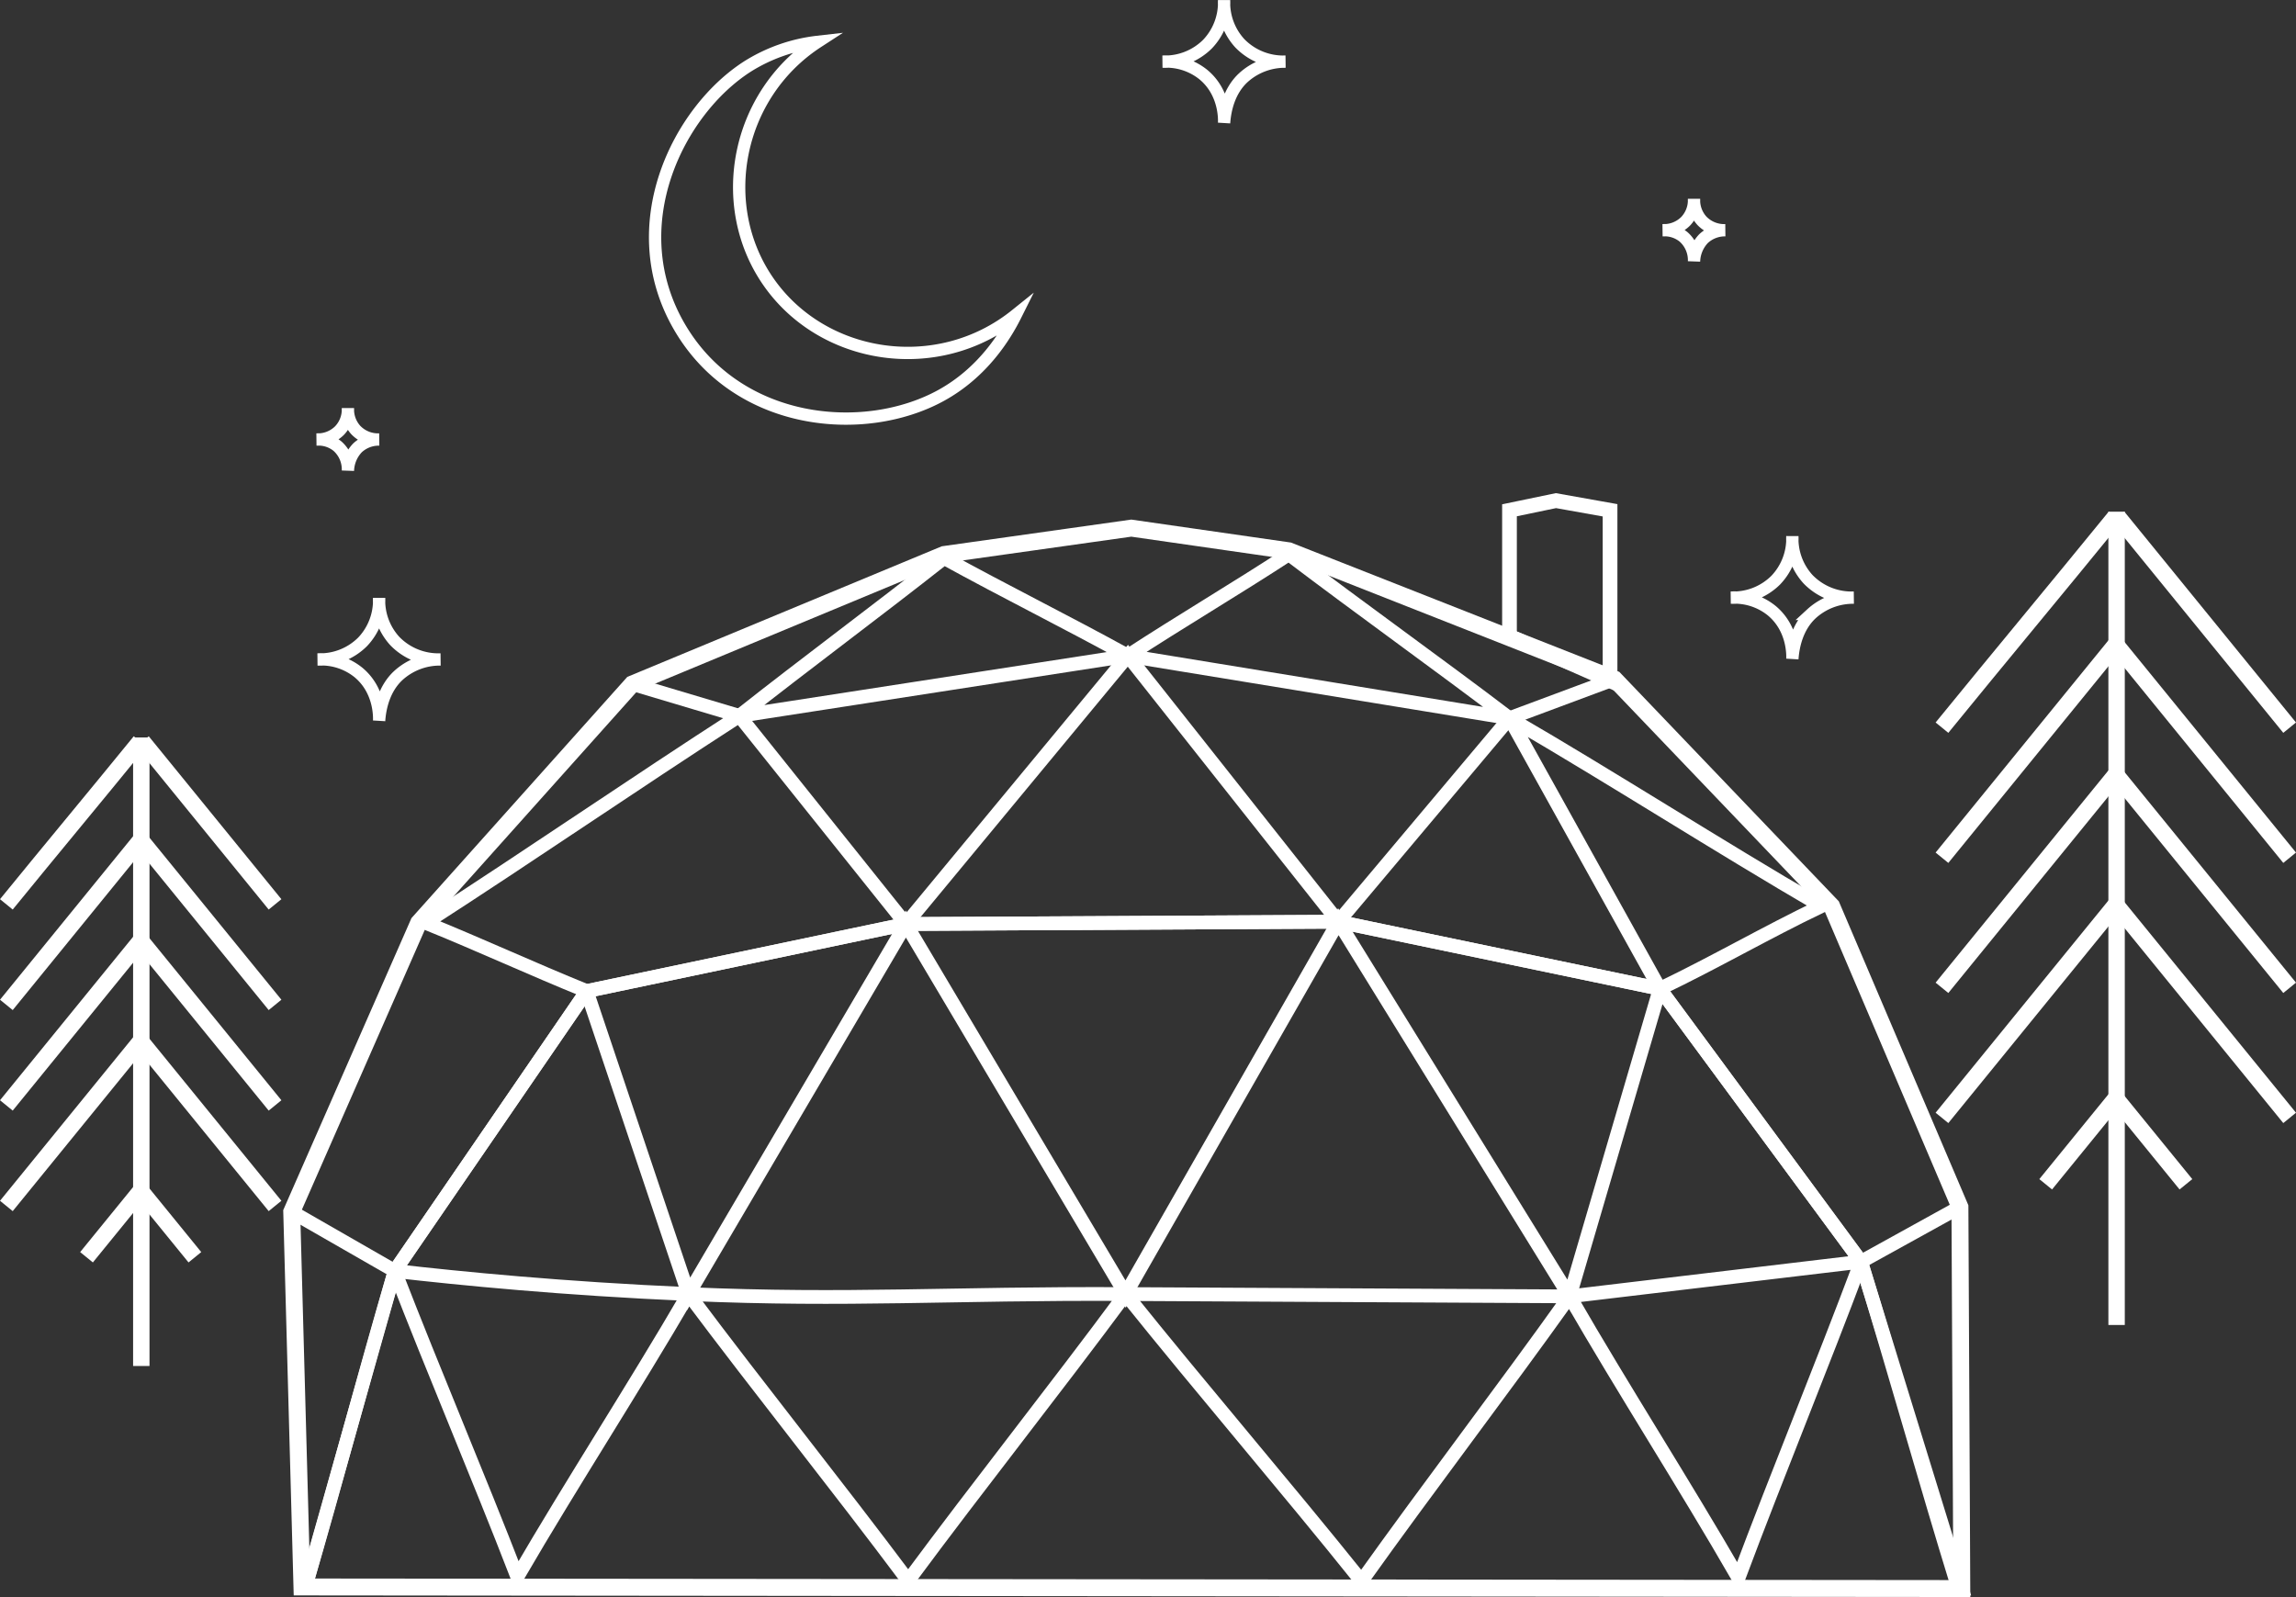 <?xml version="1.0" encoding="UTF-8"?> <svg xmlns="http://www.w3.org/2000/svg" id="Слой_1" data-name="Слой 1" width="197.614mm" height="137.462mm" viewBox="0 0 560.167 389.655"><rect x="0" y="0" width="560.167" height="389.655" fill="#333333" stroke="none"/> <defs> <style> .cls-1, .cls-2, .cls-3, .cls-4, .cls-5 { fill: none; stroke: #fff; stroke-miterlimit: 10; } .cls-1 { stroke-width: 4px; } .cls-2 { stroke-width: 3px; } .cls-3 { stroke-width: 3.588px; } .cls-4 { stroke-width: 4.127px; } .cls-5 { stroke-width: 3.358px; } </style> </defs> <title>dom i les</title> <line class="cls-1" x1="516.395" y1="124.847" x2="516.395" y2="323.282"></line> <path class="cls-1" d="M-222.136,484.902q-8.651,10.623-17.298,21.246" transform="translate(738.531 -217.194)"></path> <path class="cls-1" d="M-222.136,437.625q-21.302,26.162-42.603,52.324" transform="translate(738.531 -217.194)"></path> <path class="cls-1" d="M-222.136,405.887q-21.302,26.162-42.603,52.325" transform="translate(738.531 -217.194)"></path> <path class="cls-1" d="M-222.136,374.149q-21.302,26.162-42.603,52.324" transform="translate(738.531 -217.194)"></path> <path class="cls-1" d="M-222.518,343.304c-14.201,17.442-28.02,33.99-42.221,51.431" transform="translate(738.531 -217.194)"></path> <path class="cls-1" d="M-222.518,484.902q8.649,10.623,17.298,21.246" transform="translate(738.531 -217.194)"></path> <path class="cls-1" d="M-222.518,437.625q21.3,26.162,42.603,52.324" transform="translate(738.531 -217.194)"></path> <path class="cls-1" d="M-222.518,405.887q21.3,26.162,42.603,52.325" transform="translate(738.531 -217.194)"></path> <path class="cls-1" d="M-222.518,374.149q21.3,26.162,42.603,52.324" transform="translate(738.531 -217.194)"></path> <path class="cls-1" d="M-221.791,343.304c14.2,17.442,27.674,33.99,41.875,51.431" transform="translate(738.531 -217.194)"></path> <line class="cls-1" x1="34.475" y1="179.932" x2="34.475" y2="333.287"></line> <path class="cls-1" d="M-704.056,507.533q-6.684,8.21-13.368,16.419" transform="translate(738.531 -217.194)"></path> <path class="cls-1" d="M-704.056,470.996q-16.463,20.219-32.924,40.438" transform="translate(738.531 -217.194)"></path> <path class="cls-1" d="M-704.056,446.468q-16.463,20.219-32.924,40.438" transform="translate(738.531 -217.194)"></path> <path class="cls-1" d="M-704.056,421.94q-16.463,20.219-32.924,40.438" transform="translate(738.531 -217.194)"></path> <path class="cls-1" d="M-704.351,398.103c-10.975,13.479-21.654,26.268-32.629,39.747" transform="translate(738.531 -217.194)"></path> <path class="cls-1" d="M-704.351,507.533q6.684,8.21,13.368,16.419" transform="translate(738.531 -217.194)"></path> <path class="cls-1" d="M-704.351,470.996q16.462,20.219,32.924,40.438" transform="translate(738.531 -217.194)"></path> <path class="cls-1" d="M-704.351,446.468q16.462,20.219,32.924,40.438" transform="translate(738.531 -217.194)"></path> <path class="cls-1" d="M-704.351,421.94q16.462,20.219,32.924,40.438" transform="translate(738.531 -217.194)"></path> <path class="cls-1" d="M-703.789,398.103c10.975,13.479,21.387,26.268,32.361,39.747" transform="translate(738.531 -217.194)"></path> <path class="cls-2" d="M-551.156,285.789c13.252,19.244,41.394,23.579,60.438,8.273-2.57,5.146-8.015,14.029-18.26,19.642-18.696,10.242-49.567,7.514-63.717-16.644-14.469-24.701-.377-52.892,16.643-63.715a40.911,40.911,0,0,1,17.036-5.943C-558.859,240.295-563.999,267.14-551.156,285.789Z" transform="translate(738.531 -217.194)"></path> <path class="cls-2" d="M-424.916,232.233a14.787,14.787,0,0,1-11.133-4.483,14.655,14.655,0,0,1-3.835-10.484,14.666,14.666,0,0,1-4.037,10.68,14.709,14.709,0,0,1-10.931,4.287,14.424,14.424,0,0,1,9.947,3.192c5.3,4.414,5.061,11.023,5.021,11.776.223-3.306,1.273-7.839,4.622-10.989A15.045,15.045,0,0,1-424.916,232.233Z" transform="translate(738.531 -217.194)"></path> <path class="cls-2" d="M-631.069,378.091a14.787,14.787,0,0,1-11.133-4.483,14.656,14.656,0,0,1-3.835-10.485,14.666,14.666,0,0,1-4.037,10.681,14.71,14.71,0,0,1-10.931,4.287,14.419,14.419,0,0,1,9.947,3.192c5.3,4.414,5.061,11.023,5.021,11.776.223-3.307,1.273-7.839,4.622-10.989A15.045,15.045,0,0,1-631.069,378.091Z" transform="translate(738.531 -217.194)"></path> <path class="cls-2" d="M-286.272,363.009a14.788,14.788,0,0,1-11.133-4.483,14.656,14.656,0,0,1-3.835-10.485,14.662,14.662,0,0,1-4.037,10.681,14.709,14.709,0,0,1-10.931,4.287,14.418,14.418,0,0,1,9.947,3.192c5.3,4.414,5.061,11.023,5.021,11.776.223-3.307,1.273-7.839,4.622-10.989A15.047,15.047,0,0,1-286.272,363.009Z" transform="translate(738.531 -217.194)"></path> <path class="cls-2" d="M-646.037,324.426a7.518,7.518,0,0,1-5.659-2.279,7.449,7.449,0,0,1-1.95-5.33,7.455,7.455,0,0,1-2.052,5.43,7.479,7.479,0,0,1-5.557,2.179,7.327,7.327,0,0,1,5.057,1.623,7.578,7.578,0,0,1,2.552,5.986,8.426,8.426,0,0,1,2.35-5.586A7.642,7.642,0,0,1-646.037,324.426Z" transform="translate(738.531 -217.194)"></path> <path class="cls-2" d="M-317.623,273.366a7.518,7.518,0,0,1-5.659-2.279,7.441,7.441,0,0,1-1.949-5.33,7.464,7.464,0,0,1-2.053,5.43,7.479,7.479,0,0,1-5.557,2.179,7.327,7.327,0,0,1,5.057,1.623,7.575,7.575,0,0,1,2.553,5.985,8.428,8.428,0,0,1,2.349-5.586A7.646,7.646,0,0,1-317.623,273.366Z" transform="translate(738.531 -217.194)"></path> <g> <path class="cls-3" d="M-345.718,383.286l-24.535-10.862.001-30.726q5.664-1.178,11.33-2.357,6.601,1.179,13.204,2.357Z" transform="translate(738.531 -217.194)"></path> <path class="cls-4" d="M-664.864,604.396q202.481.194,404.962.388-.227-46.543-.455-93.087l-31.301-73.437q-26.485-27.69-52.972-55.379-39.728-15.651-79.456-31.301-19.219-2.766-38.439-5.531-22.845,3.22-45.69,6.44-38.022,15.792-76.045,31.583-26.062,29.132-52.128,58.261l-30.97,70.526q1.151,42.272,2.304,84.542Q-664.96,600.899-664.864,604.396Z" transform="translate(738.531 -217.194)"></path> <path class="cls-5" d="M-664.024,604.397q10.9-38.554,21.799-77.109,23.416-34.138,46.834-68.276,38.934-8.181,77.867-16.363,52.76-.282,105.517-.565,39.216,8.182,78.432,16.364,24.546,33.291,49.09,66.583l24.583,79.753Q-461.963,604.59-664.024,604.397Z" transform="translate(738.531 -217.194)"></path> <path class="cls-5" d="M-642.225,527.287c-7.546,25.703-14.252,51.406-21.799,77.109,134.987.129,268.295.259,403.282.388-8.194-26.585-15.548-53.169-23.743-79.754q-24.544-33.291-49.09-66.582-39.216-8.182-78.432-16.364-52.758.282-105.517.564-38.934,8.183-77.867,16.364Q-618.808,493.149-642.225,527.287Z" transform="translate(738.531 -217.194)"></path> <path class="cls-5" d="M-642.225,527.287c16.148,1.851,41.065,4.311,71.661,5.643,39.21,1.707,63.735-.224,106.645,0q54.169.282,108.338.564,35.548-4.231,71.096-8.464c-9.968,26.567-19.936,50.614-29.905,77.182-13.73-23.746-27.461-44.972-41.191-68.718-16.927,23.716-33.855,45.753-50.783,69.47-19.185-23.905-38.37-46.13-57.555-70.034-17.68,23.869-35.36,46.059-53.039,69.928-17.87-23.869-35.738-46.059-53.606-69.928-13.918,23.838-27.836,45.158-41.754,68.997C-622.287,576.207-632.256,553.007-642.225,527.287Z" transform="translate(738.531 -217.194)"></path> <path class="cls-5" d="M-595.391,459.012q12.412,36.96,24.827,73.918,26.52-45.141,53.04-90.281,26.802,45.14,53.605,90.281,25.956-45.423,51.912-90.846,28.212,45.705,56.426,91.41,11.004-37.522,22.006-75.046" transform="translate(738.531 -217.194)"></path> <path class="cls-5" d="M-284.485,525.03q12.064-6.666,24.128-13.334" transform="translate(738.531 -217.194)"></path> <path class="cls-5" d="M-333.575,458.448c13.972-6.729,25.425-13.459,39.397-20.188-26.198-15.277-49.876-30.554-76.074-45.831Q-351.913,425.439-333.575,458.448Z" transform="translate(738.531 -217.194)"></path> <path class="cls-5" d="M-344.63,382.881q-12.812,4.775-25.622,9.548-20.879,24.828-41.756,49.655-25.672-32.445-51.348-64.89-27.082,32.727-54.169,65.455-20.313-25.392-40.626-50.784c-26.079,16.823-50.478,33.645-76.557,50.468,13.665,5.56,25.65,11.119,39.316,16.679" transform="translate(738.531 -217.194)"></path> <path class="cls-5" d="M-667.358,512.859q12.567,7.214,25.133,14.428" transform="translate(738.531 -217.194)"></path> <path class="cls-5" d="M-584.26,384.072q13.054,3.897,26.109,7.792" transform="translate(738.531 -217.194)"></path> <path class="cls-5" d="M-558.15,391.865q47.397-7.335,94.795-14.67,46.551,7.617,93.103,15.234c-17.945-13.616-35.889-26.393-53.834-40.009-13.089,8.538-26.179,16.236-39.269,24.775-14.953-8.236-29.906-15.631-44.859-23.866C-524.86,366.454-541.505,378.74-558.15,391.865Z" transform="translate(738.531 -217.194)"></path> </g> </svg> 